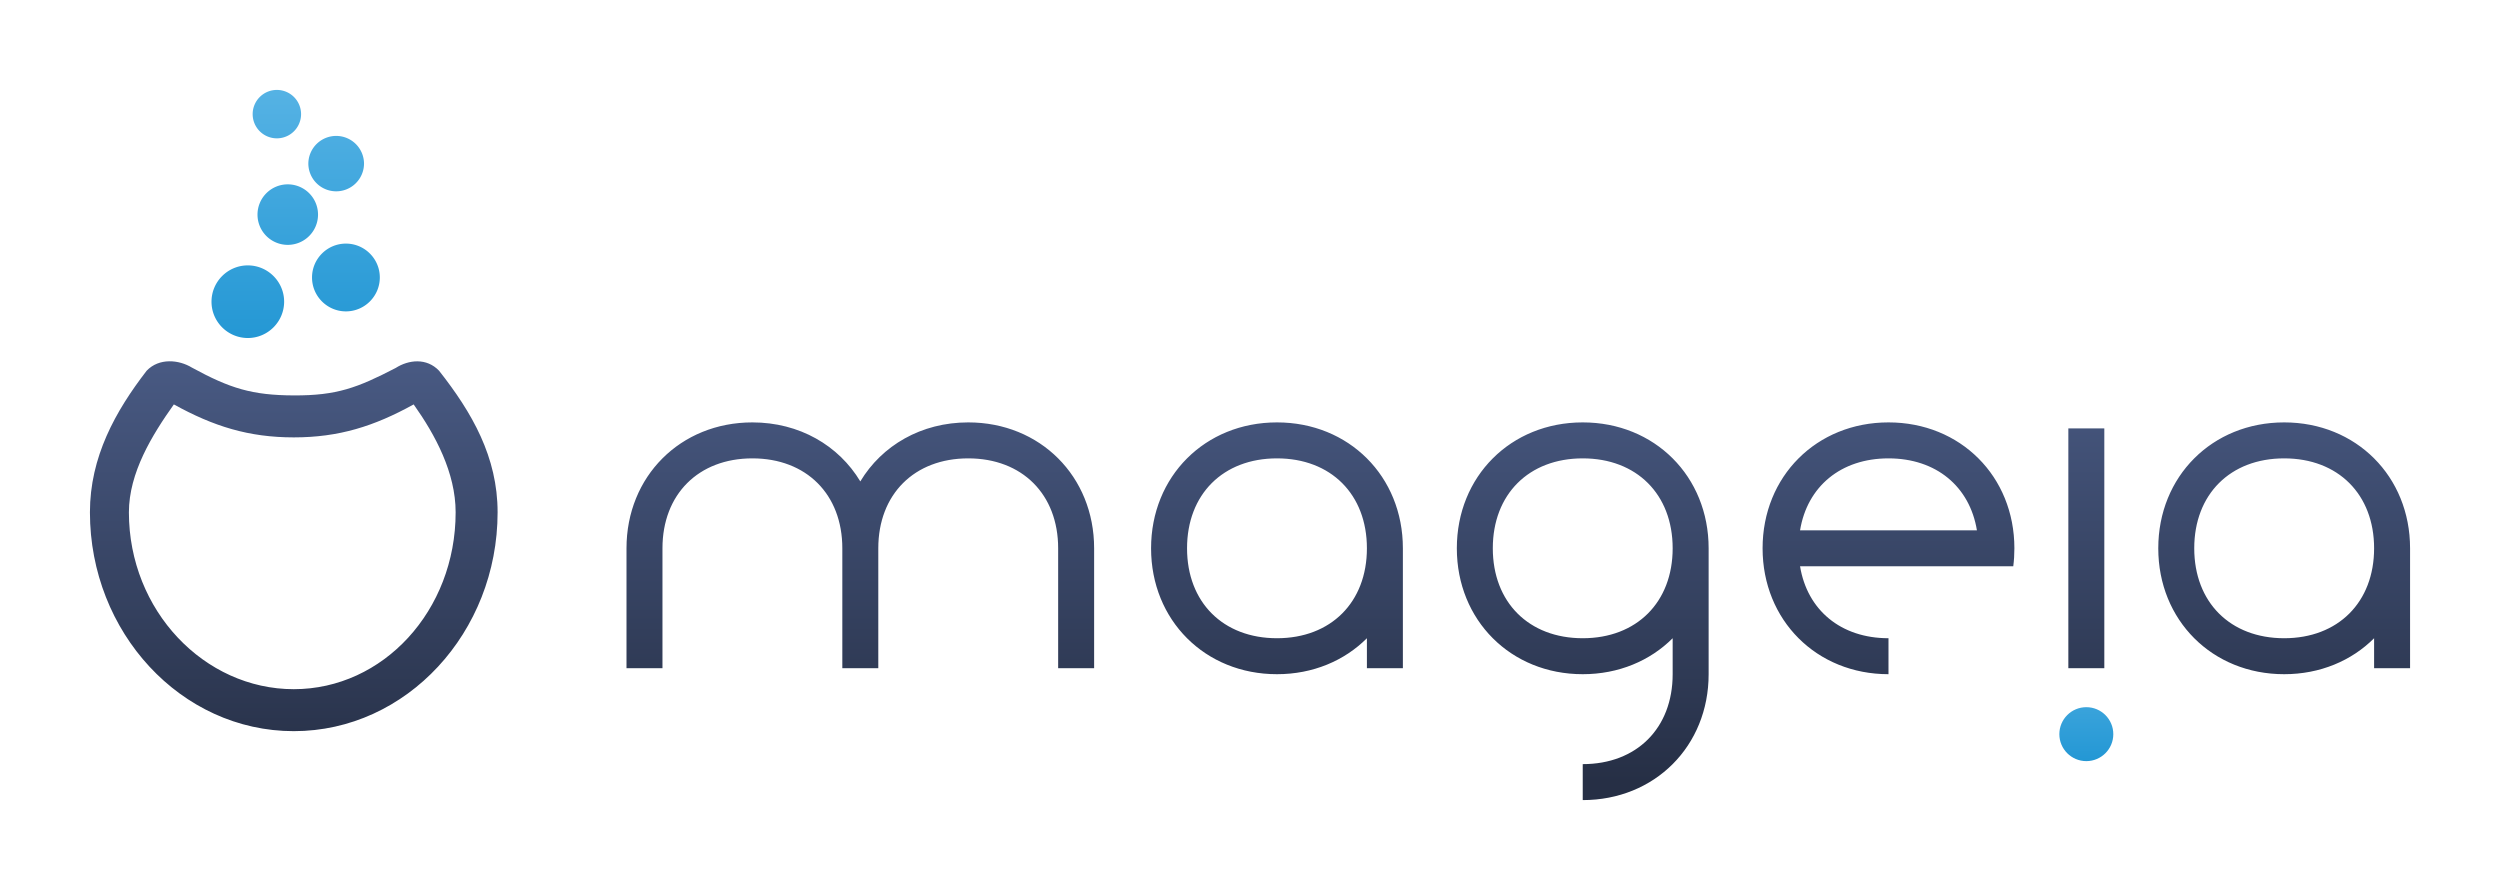 <?xml version="1.0" encoding="UTF-8" standalone="no"?>
<!-- Created with Inkscape (http://www.inkscape.org/) -->

<svg
   xmlns:dc="http://purl.org/dc/elements/1.1/"
   xmlns:cc="http://creativecommons.org/ns#"
   xmlns:rdf="http://www.w3.org/1999/02/22-rdf-syntax-ns#"
   xmlns:svg="http://www.w3.org/2000/svg"
   xmlns="http://www.w3.org/2000/svg"
   xmlns:xlink="http://www.w3.org/1999/xlink"
   xmlns:sodipodi="http://sodipodi.sourceforge.net/DTD/sodipodi-0.dtd"
   xmlns:inkscape="http://www.inkscape.org/namespaces/inkscape"
   version="1.1"
   width="834"
   height="296.911"
   id="svg9247"
   inkscape:version="0.91 r13725"
   sodipodi:docname="Mageia_logoNew.svg"
   inkscape:export-filename="/home/timo/mga/control-center/pixmaps/defaultWIP/00/Mageia_logoNew.svg.png"
   inkscape:export-xdpi="17.277884"
   inkscape:export-ydpi="17.277884">
  <sodipodi:namedview
     pagecolor="#ffffff"
     bordercolor="#666666"
     borderopacity="1"
     objecttolerance="10"
     gridtolerance="10"
     guidetolerance="10"
     inkscape:pageopacity="0"
     inkscape:pageshadow="2"
     inkscape:window-width="1876"
     inkscape:window-height="1051"
     id="namedview77"
     showgrid="false"
     inkscape:zoom="0.53597122"
     inkscape:cx="535.83489"
     inkscape:cy="-104.33697"
     inkscape:window-x="0"
     inkscape:window-y="0"
     inkscape:window-maximized="1"
     inkscape:current-layer="layer1" />
  <defs
     id="defs9249">
    <linearGradient
       id="linearGradient4286"
       inkscape:collect="always">
      <stop
         id="stop4288"
         offset="0"
         style="stop-color:#2397d4;stop-opacity:1;" />
      <stop
         id="stop4290"
         offset="1"
         style="stop-color:#55b2e4;stop-opacity:1" />
    </linearGradient>
    <linearGradient
       inkscape:collect="always"
       id="linearGradient4226">
      <stop
         style="stop-color:#262f45;stop-opacity:1;"
         offset="0"
         id="stop4228" />
      <stop
         style="stop-color:#485982;stop-opacity:1"
         offset="1"
         id="stop4230" />
    </linearGradient>
    <linearGradient
       inkscape:collect="always"
       xlink:href="#linearGradient4226"
       id="linearGradient4232"
       x1="538.423"
       y1="260.886"
       x2="538.423"
       y2="122.819"
       gradientUnits="userSpaceOnUse" />
    <linearGradient
       inkscape:collect="always"
       xlink:href="#linearGradient4286"
       id="linearGradient4257"
       x1="103.21"
       y1="114.294"
       x2="103.21"
       y2="30.334"
       gradientUnits="userSpaceOnUse" />
    <linearGradient
       inkscape:collect="always"
       xlink:href="#linearGradient4286"
       id="linearGradient4265"
       x1="798.792"
       y1="745.608"
       x2="798.792"
       y2="704.561"
       gradientUnits="userSpaceOnUse" />
  </defs>
  <g
     transform="translate(-95,-491.367)"
     id="layer1">
    <path
       d="m 791,745.279 c -4.971,0 -9,-4.029 -9,-9 0,-4.971 4.029,-9 9,-9 4.97,0 9,4.029 9,9 0,4.971 -4.03,9 -9,9 z"
       id="path9360-1"
       style="fill:url(#linearGradient4265);fill-opacity:1.0;stroke:none" />
    <g
       transform="translate(-0.208,7)"
       id="g5423"
       style="fill:#2397d4;fill-opacity:1">
      <path
         style="fill:url(#linearGradient4257);fill-opacity:1"
         d="M 92.6 30.004 A 8.076 8.076 0 0 0 84.287 38.076 A 8.076 8.076 0 0 0 100.439 38.076 A 8.076 8.076 0 0 0 92.6 30.004 z M 112.422 45.348 A 9.288 9.288 0 0 0 102.863 54.633 A 9.288 9.288 0 0 0 121.438 54.633 A 9.288 9.288 0 0 0 112.422 45.348 z M 96.293 61.502 A 10.095 10.095 0 0 0 85.902 71.592 A 10.095 10.095 0 0 0 106.094 71.592 A 10.095 10.095 0 0 0 96.293 61.502 z M 115.391 81.264 C 109.156 81.269 104.084 86.344 104.094 92.586 C 104.098 98.811 109.169 103.877 115.4 103.877 L 115.41 103.877 C 121.644 103.871 126.707 98.797 126.707 92.555 C 126.701 86.329 121.63 81.264 115.391 81.264 z M 82.662 88.533 C 75.983 88.54 70.549 93.976 70.559 100.666 C 70.566 107.334 75.999 112.76 82.672 112.76 L 82.682 112.76 L 82.682 112.762 C 89.361 112.755 94.787 107.317 94.787 100.627 C 94.779 93.959 89.345 88.533 82.662 88.533 z "
         transform="translate(95.208,484.367)"
         id="path3042-0-6-4" />
    </g>
    <path
       style="fill:url(#linearGradient4232);fill-opacity:1;stroke:none"
       d="M 56.398 120.527 C 53.684 120.577 50.996 121.502 48.926 123.674 C 38.475 137.219 30 152.455 30 170.912 C 30 210.918 60.358 243.912 98 243.912 C 135.64 243.912 166 210.919 166 170.912 C 166 152.452 157.512 137.7 146.471 123.674 C 142.33 119.329 136.351 119.976 132 122.756 C 119.267 129.344 112.395 131.977 98 131.912 C 84.078 131.85 76.763 129.576 64.029 122.635 C 61.854 121.305 59.113 120.478 56.398 120.527 z M 58 134.912 C 71.198 142.21 82.969 145.912 98 145.912 C 113.044 145.912 124.795 142.21 138 134.912 C 145.206 145.072 152 157.67 152 170.912 C 152 203.713 127.825 229.912 98 229.912 C 68.174 229.912 43 203.714 43 170.912 C 43 157.687 50.779 145.08 58 134.912 z M 251 140.912 C 227 140.912 209 158.912 209 182.912 L 209 222.912 L 221 222.912 L 221 182.912 C 221 164.912 233 152.912 251 152.912 C 269 152.912 281 164.912 281 182.912 L 281 222.912 L 293 222.912 L 293 182.912 C 293 164.912 305 152.912 323 152.912 C 341 152.912 353 164.912 353 182.912 L 353 222.912 L 365 222.912 L 365 182.912 C 365 158.912 347 140.912 323 140.912 C 307.335 140.912 294.216 148.599 287 160.6 C 279.784 148.599 266.665 140.912 251 140.912 z M 426 140.912 C 402 140.912 384 158.912 384 182.912 C 384 206.912 402 224.912 426 224.912 C 438 224.912 448.5 220.412 456 212.912 L 456 222.912 L 468 222.912 L 468 182.912 C 468 158.912 450 140.912 426 140.912 z M 528 140.912 C 504 140.912 486 158.912 486 182.912 C 486 206.912 504 224.912 528 224.912 C 540 224.912 550.5 220.412 558 212.912 L 558 224.912 C 558 242.912 546 254.912 528 254.912 L 528 266.912 C 552 266.912 570 248.912 570 224.912 L 570 182.912 C 570 158.912 552 140.912 528 140.912 z M 630 140.912 C 606 140.912 588 158.912 588 182.912 C 588 206.912 606 224.912 630 224.912 L 630 212.912 C 614.092 212.912 602.894 203.515 600.5 188.912 L 671.625 188.912 C 671.881 186.956 672 184.964 672 182.912 C 672 158.912 654 140.912 630 140.912 z M 762 140.912 C 738 140.912 720 158.912 720 182.912 C 720 206.912 738 224.912 762 224.912 C 774 224.912 784.5 220.412 792 212.912 L 792 222.912 L 804 222.912 L 804 182.912 C 804 158.912 786 140.912 762 140.912 z M 690 142.912 L 690 222.912 L 702 222.912 L 702 142.912 L 690 142.912 z M 426 152.912 C 444 152.912 456 164.912 456 182.912 C 456 200.912 444 212.912 426 212.912 C 408 212.912 396 200.912 396 182.912 C 396 164.912 408 152.912 426 152.912 z M 528 152.912 C 546 152.912 558 164.912 558 182.912 C 558 200.912 546 212.912 528 212.912 C 510 212.912 498 200.912 498 182.912 C 498 164.912 510 152.912 528 152.912 z M 630 152.912 C 645.908 152.912 657.106 162.309 659.5 176.912 L 600.5 176.912 C 602.894 162.309 614.092 152.912 630 152.912 z M 762 152.912 C 780 152.912 792 164.912 792 182.912 C 792 200.912 780 212.912 762 212.912 C 744 212.912 732 200.912 732 182.912 C 732 164.912 744 152.912 762 152.912 z "
       id="path4687-7-56-1-0-2-2-7"
       transform="translate(95,491.367)" />
  </g>
</svg>
